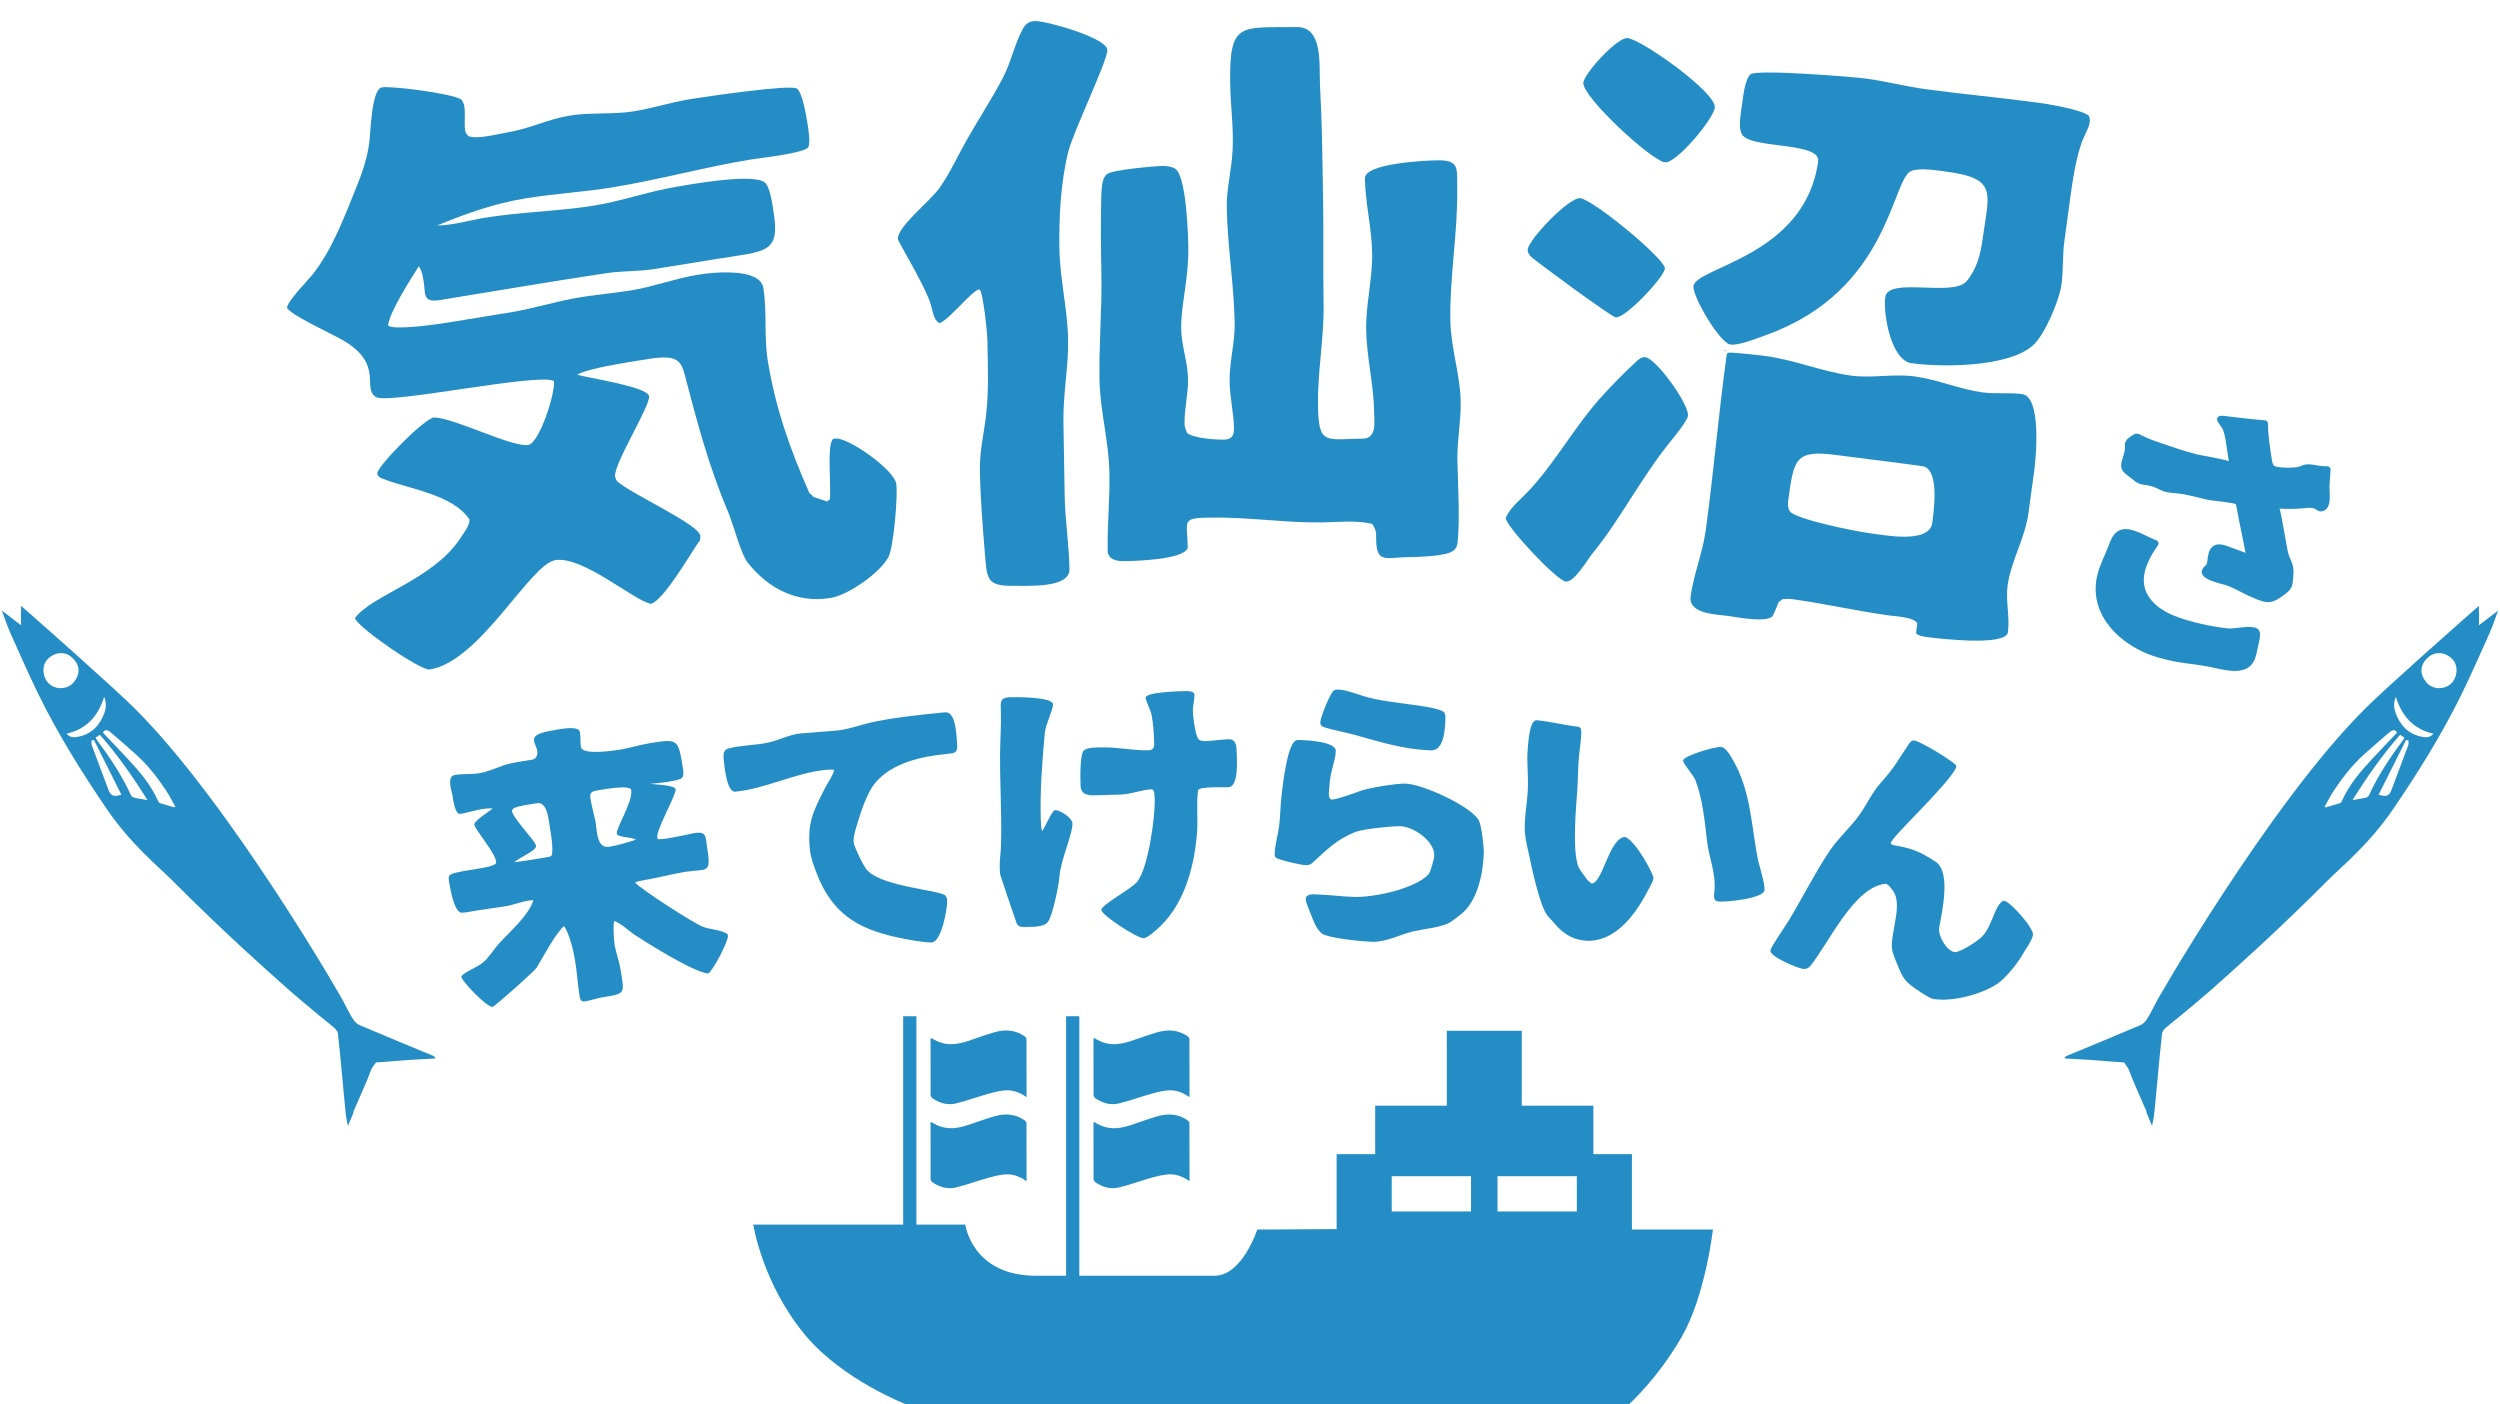<?xml version="1.0" encoding="utf-8"?>
<!-- Generator: Adobe Illustrator 17.0.0, SVG Export Plug-In . SVG Version: 6.00 Build 0)  -->
<!DOCTYPE svg PUBLIC "-//W3C//DTD SVG 1.1//EN" "http://www.w3.org/Graphics/SVG/1.1/DTD/svg11.dtd">
<svg version="1.1" id="レイヤー_1" xmlns="http://www.w3.org/2000/svg" xmlns:xlink="http://www.w3.org/1999/xlink" x="0px"
	 y="0px" width="146px" height="82px" viewBox="0 0 146 82" enable-background="new 0 0 146 82" xml:space="preserve">
<g>
	<g>
		<path fill="#248DC5" d="M38.402,48.995c0.239,0.097,2.017-0.32,2.117-0.337c0.799-0.134,0.669,0.213,0.797,0.979
			c0.242,1.449-0.11,1.08-1.309,1.28c-0.832,0.139-1.651,0.362-2.483,0.501c-0.15,0.025-0.3,0.05-0.441,0.125
			c0.394,0.413,3.39,2.359,3.975,2.586c0.366,0.144,1.18,0.196,1.424,0.429l0.028,0.064c0.053,0.316-0.87,2.062-1.15,2.229
			c-0.846-0.047-3.872-1.97-4.316-2.273c-0.347-0.233-0.758-0.643-1.177-0.796c-0.069,0.303-0.027,1.065,0.028,1.399
			c0.078,0.466,0.259,0.932,0.337,1.398c0.253,1.515,0.309,1.437-1.09,1.671c-0.333,0.056-0.671,0.181-1.004,0.236
			c-0.067,0.011-0.142-0.027-0.197-0.052c-0.044-0.061-0.075-0.142-0.089-0.225c-0.117-0.699-0.148-1.396-0.265-2.095
			c-0.095-0.566-0.312-1.557-0.648-2.031c-0.494,0.425-1.195,1.757-1.597,2.423c-0.119,0.208-2.46,2.277-2.576,2.296
			c-0.3,0.05-1.788-1.481-1.816-1.75l-0.006-0.033c0.133-0.228,0.968-0.555,1.237-0.789c0.377-0.303,0.668-0.813,0.987-1.158
			c0.549-0.605,1.744-1.644,1.977-2.504l-0.203,0.017c-0.486,0.064-0.949,0.262-1.448,0.345c-0.566,0.095-1.138,0.156-1.704,0.251
			c-0.266,0.044-0.546,0.109-0.818,0.12c-0.441,0.022-0.683-1.426-0.742-1.776c-0.014-0.083-0.044-0.266-0.008-0.358
			c0.13-0.347,2.45-0.393,2.749-0.751c0.008-0.053,0.003-0.086-0.006-0.136c-0.086-0.516-1.214-1.834-1.258-2.1l0.003-0.086
			c0.114-0.242,0.826-0.686,1.068-0.88c-0.608-0.052-1.298,0.217-1.898,0.317c-0.316,0.053-0.425-0.904-0.459-1.104
			c-0.044-0.266-0.353-1.087,0.146-1.171c0.466-0.078,0.955-0.023,1.437-0.104c0.466-0.078,0.96-0.298,1.412-0.459
			c0.519-0.172,1.107-0.237,1.64-0.326c0.083-0.014,0.194-0.067,0.236-0.125c0.455-0.658-0.997-1.254,0.901-1.571
			c0.3-0.05,1.601-0.353,1.673,0.079c0.05,0.3,0.014,0.597,0.062,0.879c0.081,0.483,1.901,0.213,2.301,0.146
			c0.566-0.095,1.101-0.27,1.667-0.364c1.715-0.287,1.704-0.251,1.982,1.414c0.028,0.167,0.072,0.433-0.038,0.588
			c-0.153,0.214-1.57,0.331-1.873,0.365c0.228,0.03,1.449,0.066,1.49,0.315c0.05,0.3-1.17,2.42-1.07,2.814L38.402,48.995z
			 M30.712,47.013c-0.15,0.025-0.852,0.125-0.813,0.358c0.072,0.433,1.35,1.725,1.394,1.992c0.006,0.033,0.014,0.083,0.003,0.119
			c-0.208,0.291-0.943,0.603-1.259,0.861c0.374-0.011,1.587-0.231,2.037-0.306c0.05-0.008,0.128-0.056,0.155-0.095
			c0.083-0.424-0.037-1.14-0.112-1.59c-0.078-0.466-0.14-1.551-0.772-1.445L30.712,47.013z M36.021,48.675
			c-0.064-0.28,0.954-1.871,0.842-2.537c-0.056-0.333-1.665-0.029-1.948,0.018c-0.366,0.061-0.494,0.117-0.427,0.517
			c0.07,0.416,0.192,0.841,0.278,1.254c0.1,0.497,0.054,1.651,0.803,1.526c0.516-0.086,1.071-0.248,1.573-0.417
			c-0.302-0.172-0.891-0.108-1.113-0.31L36.021,48.675z"/>
		<path fill="#248DC5" d="M42.525,43.714c0.794-0.212,1.645-0.175,2.44-0.37c0.563-0.139,1.178-0.452,1.749-0.507
			c0.723-0.069,1.465-0.107,2.188-0.176c0.538-0.052,1.162-0.264,1.691-0.4c1.19-0.318,3.323-0.54,4.583-0.661
			c0.672-0.064,0.675,1.377,0.72,1.847c0.052,0.538-0.168,0.542-0.622,0.585c-1.428,0.137-3.156,0.507-4.147,1.67
			c-0.412,0.481-0.719,1.341-0.916,1.937c-0.104,0.332-0.394,1.191-0.364,1.51c0.022,0.235,0.233,0.656,0.339,0.883
			c0.107,0.227,0.316,0.648,0.486,0.818c0.959,0.976,4.383,1.139,4.568,1.478c0.042,0.081,0.066,0.163,0.073,0.23
			c0.037,0.386-0.31,2.421-0.882,2.476c-0.37,0.036-1.578-0.188-1.994-0.283c-2.423-0.514-3.888-1.458-4.777-3.832
			c-0.163-0.459-0.318-0.834-0.364-1.322c-0.149-1.546,0.18-2.188,0.879-3.561c0.171-0.339,0.443-0.687,0.542-1.07
			c-0.156-0.036-0.324-0.02-0.492-0.004c-1.798,0.173-3.49,1.098-5.288,1.271c-0.504,0.049-0.641-1.55-0.678-1.936
			C42.237,44.064,42.261,43.79,42.525,43.714z"/>
		<path fill="#248DC5" d="M61.019,42.784c-0.154,1.626-0.287,3.386-0.238,5.04c0.007,0.236,0.014,0.489,0.072,0.724
			c0.211-0.276,0.508-1.096,0.757-1.238c0.304-0.009,1.01,0.459,1.02,0.78c0.018,0.607-0.68,2.115-0.753,3.062
			c-0.035,0.525-0.403,2.326-0.68,2.689c-0.244,0.328-0.988,0.283-1.393,0.295c-0.186,0.005-0.338-0.024-0.428-0.207
			c-0.037-0.1-0.962-2.809-0.963-2.842c-0.021-0.151-0.026-0.286-0.03-0.438c-0.013-0.439,0.074-0.914,0.078-1.354
			c0.048-1.774-0.072-3.544-0.057-5.318c0.009-0.828,0.071-1.59,0.046-2.433c-0.015-0.489-0.075-0.808,0.516-0.826
			c0.371-0.011,2.516-0.024,2.529,0.414C61.503,41.452,61.072,42.276,61.019,42.784z M63.983,46.444
			c-0.439,0.013-0.862-0.025-0.878-0.565c-0.011-0.371-0.054-1.806,0.192-2.049c0.197-0.192,0.738-0.174,0.991-0.182
			c0.945-0.028,1.931,0.196,2.792,0.17c0.253-0.008,0.333-0.162,0.326-0.398c-0.017-0.557-0.051-1.13-0.151-1.667
			c-0.059-0.285-0.346-0.834-0.351-1.003c-0.01-0.337,2.015-0.381,2.336-0.39c0.135-0.004,0.507,0.002,0.513,0.204
			c0.01,0.338-0.099,0.645-0.089,0.982c0.009,0.287,0.147,1.533,0.37,1.661c0.103,0.065,0.239,0.077,0.357,0.074
			c0.456-0.014,0.909-0.095,1.365-0.108c0.337-0.01,0.447,0.257,0.455,0.544c0.014,0.456,0.185,2.241-0.49,2.261
			c-0.186,0.006-1.606-0.054-1.752,0.154c-0.111,0.797-0.001,1.672-0.061,2.484c-0.146,1.896-0.69,4.04-2.101,5.433
			c-0.197,0.192-0.772,0.732-1.025,0.74c-0.371,0.011-2.455-1.346-2.464-1.649c-0.009-0.304,1.787-1.235,2.112-1.667
			c0.633-0.846,1.037-3.746,1.005-4.809c-0.006-0.186-0.01-0.338-0.066-0.505l-0.086-0.065c-0.607,0.018-1.207,0.29-1.832,0.308
			L63.983,46.444z"/>
		<path fill="#248DC5" d="M77.793,46.694c0.236,0.008,1.365-0.391,1.639-0.5c0.513-0.185,2.127-0.449,2.667-0.431
			c0.962,0.034,3.74,1.279,4.251,2.125c0.175,0.293,0.316,1.582,0.303,1.953c-0.042,1.215-0.387,2.858-1.393,3.6
			c-0.156,0.113-0.556,0.437-0.71,0.499c-0.617,0.249-1.379,0.307-2.026,0.453c-0.801,0.192-1.577,0.637-2.42,0.608
			c-0.557-0.019-2.493-0.205-2.889-0.473c-0.33-0.231-0.514-0.761-0.653-1.121c-0.079-0.172-0.312-0.737-0.306-0.906
			c0.012-0.338,0.499-0.27,0.718-0.262c0.692,0.024,1.381,0.116,2.073,0.14c1.181,0.041,3.496-0.452,4.353-1.284
			c0.14-0.147,0.353-0.917,0.36-1.119c0.029-0.844-1.191-1.697-1.967-1.724c-0.472-0.017-2.168,0.161-2.579,0.315
			c-1.147,0.433-1.744,1.071-2.581,1.836c-0.105,0.098-0.258,0.126-0.409,0.121c-0.22-0.007-1.611-0.31-1.724-0.449
			c-0.065-0.07-0.062-0.154-0.059-0.239c0.017-0.489,0.19-1.075,0.258-1.579c0.069-0.538,0.071-1.079,0.124-1.617
			c0.049-0.438,0.313-3.165,0.862-3.399c0.086-0.031,0.187-0.027,0.271-0.024c0.439,0.015,2.074,0.106,2.055,0.646
			c-0.021,0.59-0.347,1.238-0.378,2.098C77.627,46.114,77.506,46.684,77.793,46.694z M79.843,40.718
			c1.205,0.313,2.555,0.377,3.779,0.622c0.167,0.04,0.335,0.079,0.502,0.136c0.3,0.112,0.295,0.264,0.285,0.551
			c-0.02,0.574-0.081,1.822-0.84,1.795c-1.62-0.057-2.956-0.492-4.496-0.917c-0.552-0.155-1.123-0.242-1.675-0.413
			c-0.167-0.057-0.3-0.112-0.293-0.315c0.009-0.27,0.585-1.753,0.808-1.864c0.086-0.047,0.17-0.045,0.255-0.042
			C78.641,40.288,79.358,40.583,79.843,40.718z"/>
		<path fill="#248DC5" d="M92.198,42.445l0.126,0.097c0.081,0.212-0.081,1.315-0.107,1.567c-0.069,0.689-0.055,1.386-0.107,2.076
			c-0.071,1.045-0.273,3.213,0.012,4.26c0.072,0.296,0.242,0.466,0.404,0.702c0.119,0.165,0.267,0.383,0.447,0.452
			c0.637-0.089,1.016-2.68,1.937-2.723c0.636,0.251,1.678,2.205,1.656,2.423c-0.019,0.185-0.409,0.858-0.513,1.051
			c-0.705,1.269-1.888,2.745-3.534,2.579c-0.773-0.078-1.325-0.49-1.793-1.063c-0.105-0.129-0.23-0.244-0.336-0.373
			c-0.487-0.558-1.017-3.207-1.074-3.484c-0.105-0.469-0.228-0.939-0.263-1.435c-0.05-0.853,0.157-1.731,0.177-2.595
			c0.027-0.778-0.083-1.535-0.004-2.325c0.032-0.319,0.097-1.636,0.534-1.592c0.773,0.078,1.516,0.271,2.287,0.366L92.198,42.445z
			 M100.349,52.648c-0.319-0.032-0.252-0.364-0.228-0.6c0.105-1.041-0.314-1.932-0.433-2.945c-0.135-1.184-0.249-2.417-0.678-3.546
			c-0.107-0.282-0.733-0.973-0.716-1.141c0.029-0.286,1.899-0.827,2.217-0.795c0.286,0.029,0.572,0.55,0.702,0.783
			c1.013,1.731,1.064,3.755,1.429,5.692c0.089,0.467,0.442,1.504,0.403,1.89C102.996,52.474,100.802,52.694,100.349,52.648z"/>
		<path fill="#248DC5" d="M114.241,44.828c-0.505,1.044-3.76,4.03-3.826,4.413c0.025,0.056,0.086,0.1,0.135,0.109
			c1.098,0.189,1.58,0.375,2.488,0.976c0.924,0.604,0.365,2.958,0.213,3.84c-0.083,0.483,0.418,1.357,0.9,1.44
			c0.167,0.029,0.659-0.247,0.812-0.34c0.899-0.548,1.014-0.716,1.422-1.691c0.087-0.208,0.38-1.014,0.68-0.962
			c0.35,0.06,1.729,1.6,1.661,1.999c-0.054,0.316-0.479,0.894-0.653,1.207c-0.291,0.498-0.964,1.324-1.43,1.638
			c-0.927,0.611-2.634,1.072-3.749,0.88c-0.183-0.032-0.675-0.356-0.844-0.471c-0.769-0.509-0.896-0.668-1.244-1.533
			c-0.131-0.331-0.296-0.668-0.322-1.015c-0.039-0.966,0.643-2.545,0.056-3.314c-0.113-0.139-0.22-0.312-0.395-0.393
			c-1.858,0.143-3.36,3.499-4.425,4.806c-0.109,0.135-0.273,0.193-0.439,0.164c-0.333-0.057-1.95-0.713-1.887-1.078
			c0.037-0.216,0.79-1.303,0.977-1.597c0.854-1.378,1.569-2.848,2.47-4.2c0.506-0.752,1.192-1.354,1.729-2.084
			c0.45-0.625,0.765-1.359,1.293-1.936c0.781-0.859,0.978-1.305,1.597-2.209c0.092-0.138,0.182-0.26,0.348-0.231
			c0.333,0.057,2.153,1.124,2.438,1.464L114.241,44.828z"/>
	</g>
	<g>
		<path fill="#248DC5" d="M29.811,18.241c1.215-0.197,2.437-0.572,3.646-0.803c1.105-0.214,2.268-0.295,3.379-0.475
			c1.319-0.213,2.594-0.704,3.948-0.923c0.937-0.152,3.604-0.404,3.795,0.776c0.225,1.389,0.032,2.845,0.257,4.233
			c0.449,2.777,1.299,5.169,2.425,7.73l0.253,0.244l0.791,0.264l0.157-0.132c0.09-0.763-0.182-3.106,0.179-3.52l0.139-0.022
			c0.695-0.112,3.426,1.797,3.56,2.631c0.107,0.66-0.151,3.694-0.449,4.276c-0.49,0.934-2.347,2.232-3.388,2.4
			c-1.979,0.32-3.651-0.55-4.864-2.099c-0.362-0.476-0.822-2.218-1.113-2.919c-1.149-2.7-1.813-5.264-2.551-8.067
			c-0.08-0.272-0.159-0.544-0.366-0.724c-0.42-0.395-1.456-0.192-1.977-0.108c-0.729,0.118-3.408,0.515-3.919,0.883
			c0.525,0.165,4.102,0.691,4.192,1.246c0.09,0.555-2.095,4.008-1.983,4.703c0.011,0.069,0.068,0.203,0.114,0.267
			c0.794,0.726,4.752,2.509,4.859,3.169c0.017,0.104-0.001,0.214-0.025,0.289c-0.582,0.807-2.075,3.471-2.857,3.704
			c-0.953-0.167-3.981-2.812-5.578-2.554c-1.493,0.242-4.388,5.911-7.339,6.388c-0.521,0.084-4.209-2.455-4.368-2.999
			c0.96-1.331,4.521-2.227,6.128-4.624c0.198-0.317,0.559-0.732,0.566-1.125c-0.952-1.485-3.605-1.804-5.053-2.389
			c-0.15-0.047-0.306-0.129-0.334-0.302c-0.062-0.382,2.785-3.265,3.317-3.279c1.179,0.023,4.559,1.757,5.496,1.605
			c0.66-0.107,1.605-3.074,1.498-3.733c-0.865-0.501-9.68,1.387-10.394,0.932c-0.836-0.542,0.478-1.894-1.886-3.293
			c-0.554-0.338-3.167-1.519-3.303-1.924c0.042-0.399,1.175-1.544,1.472-1.912c1.187-1.474,1.925-3.518,2.639-5.272
			c0.304-0.762,0.568-1.553,0.682-2.39c0.089-0.549,0.125-3.191,0.75-3.292c0.555-0.09,4.046,0.343,4.639,0.711
			c0.092,0.127,0.149,0.261,0.172,0.4c0.073,0.451-0.022,0.966,0.051,1.417c0.022,0.139,0.109,0.232,0.195,0.325
			c0.566,0.193,1.689-0.13,2.314-0.232c1.25-0.202,2.369-0.775,3.584-0.971c1.25-0.202,2.521-0.051,3.771-0.253
			c1.111-0.179,2.159-0.527,3.27-0.707c0.903-0.146,5.913-0.885,6.241-0.617c0.323,0.233,0.553,1.656,0.615,2.038
			c0.051,0.313,0.18,1.111,0.045,1.382c-0.192,0.352-2.923,0.651-3.34,0.718c-2.708,0.438-5.4,1.194-8.108,1.631
			c-1.666,0.27-3.361,0.365-5.028,0.635c-1.84,0.298-3.491,0.885-5.194,1.588c0.925-0.007,1.91-0.309,2.812-0.455
			c2.083-0.337,4.251-0.366,6.369-0.709c1.632-0.264,3.178-0.834,4.845-1.104c0.382-0.062,4.358-0.811,5.089-0.253
			c0.323,0.233,0.462,1.315,0.524,1.697c0.398,2.465-0.41,2.311-3.257,2.771l-3.68,0.595c-0.972,0.157-1.943,0.1-2.915,0.258
			c-3.234,0.487-6.423,1.038-9.652,1.56c-1.007,0.163-0.813-0.403-0.926-1.097c-0.045-0.278-0.101-0.625-0.285-0.88
			c-0.425,0.674-1.736,2.703-1.792,3.46c0.334,0.302,2.908-0.078,3.499-0.174L29.811,18.241z"/>
		<path fill="#248DC5" d="M62.176,28.923c0.024,1.442,0.258,2.88,0.281,4.322c0.018,1.125-2.482,0.955-3.256,0.967
			c-1.618,0.026-1.555-0.432-1.685-1.907c-0.132-1.616-0.264-3.232-0.29-4.85c-0.018-1.125,0.246-2.185,0.369-3.278
			c0.154-1.374,0.094-2.851,0.071-4.258c-0.008-0.492-0.259-2.951-0.471-3.018c-0.387,0.006-1.73,1.752-2.325,1.973
			c-0.354-0.17-0.399-0.732-0.51-1.082c-0.298-1.05-1.925-3.697-1.927-3.838c-0.012-0.739,1.864-2.176,2.449-2.995
			c0.619-0.89,1.06-1.882,1.607-2.84c0.684-1.207,1.439-2.345,2.087-3.587c0.477-0.922,0.672-1.946,1.15-2.833
			c0.171-0.319,0.379-0.463,0.731-0.469c0.668-0.011,4.202,0.987,4.214,1.69c0.011,0.633-2.032,4.853-2.295,5.982
			c-0.429,1.766-0.537,3.773-0.507,5.602c0.03,1.829,0.48,3.545,0.509,5.339c0.026,1.582-0.3,3.171-0.274,4.789L62.176,28.923z
			 M77.27,11.757c0.032,2.005-0.005,4.01,0.027,6.015c0.032,1.97-0.358,3.911-0.326,5.915c0.038,2.321,0.419,1.963,2.635,1.927
			c0.809-0.013,0.652-0.995,0.643-1.558c-0.026-1.618-0.439-3.194-0.465-4.812c-0.024-1.477,0.374-2.926,0.349-4.473
			c-0.023-1.442-0.399-2.913-0.423-4.355c-0.014-0.879,3.536-1.043,4.204-1.054c1.336-0.022,1.169,0.474,1.187,1.599
			c0.043,2.638-0.444,5.108-0.402,7.746c0.026,1.618,0.579,3.157,0.605,4.774c0.018,1.125-0.21,2.22-0.192,3.345
			c0.026,1.583,0.16,3.339,0.009,4.89c-0.032,0.212-0.1,0.353-0.274,0.462c-0.452,0.324-2.105,0.351-2.668,0.36
			c-1.196,0.019-1.788,0.381-1.81-0.991c-0.007-0.457,0.027-0.528-0.226-0.946c-0.813-0.233-2.148-0.106-2.922-0.093
			c-2.145,0.035-4.332-0.316-6.513-0.281c-1.758,0.029-1.37,0.128-1.343,1.781c-0.271,0.673-3.013,0.753-3.717,0.764
			c-0.422,0.007-0.951-0.09-0.96-0.618c-0.024-1.477,0.127-2.992,0.103-4.504c-0.031-1.899-0.552-3.65-0.582-5.513
			c-0.032-2.005,0.146-4.013,0.113-6.017c-0.026-1.583-0.051-3.13-0.006-4.714c0.029-0.388,0.019-0.985,0.331-1.237
			c0.313-0.251,2.736-0.467,3.229-0.475c0.246-0.004,0.493,0.027,0.706,0.129c0.708,0.305,0.803,3.927,0.814,4.595
			c0.031,1.899-0.438,3.384-0.415,4.791c0.016,0.985,0.383,1.929,0.399,2.913c0.014,0.879-0.218,1.763-0.203,2.642
			c0.003,0.176,0.076,0.351,0.149,0.525c0.392,0.31,1.66,0.395,2.152,0.387c0.422-0.007,0.594-0.221,0.587-0.643
			c-0.015-0.914-0.241-1.825-0.256-2.74c-0.019-1.161,0.315-2.257,0.296-3.417c-0.037-2.251-0.425-4.496-0.462-6.782
			c-0.015-0.949,0.215-1.903,0.305-2.854c0.153-1.41-0.083-2.954-0.105-4.325c-0.06-3.693,0.58-3.281,3.886-3.335
			c1.547-0.025,1.303,2.23,1.356,3.32c0.055,1.195,0.109,2.39,0.129,3.586L77.27,11.757z"/>
		<path fill="#248DC5" d="M88.747,29.194c1.791-1.672,2.995-3.993,4.635-5.863c0.712-0.79,1.414-1.511,2.185-2.222
			c0.163-0.155,0.322-0.276,0.531-0.247c0.627,0.086,2.569,2.765,2.478,3.427c-0.043,0.314-0.892,1.334-1.149,1.653
			c-1.585,1.984-2.932,4.569-4.334,6.259c-0.336,0.38-1.138,1.832-1.661,1.761c-0.523-0.071-3.436-3.167-3.504-3.709
			C88.129,29.82,88.42,29.505,88.747,29.194z M89.441,15.019c-0.125-0.124-0.245-0.282-0.222-0.456
			c0.086-0.627,2.443-3.074,3.071-2.988c0.801,0.109,5.011,3.596,4.939,4.118c-0.071,0.523-2.315,2.914-2.873,2.838
			C94.078,18.492,89.951,15.443,89.441,15.019z M92.468,4.818c0.076-0.558,1.998-2.673,2.591-2.592
			c0.871,0.119,5.207,3.197,5.088,4.068c-0.09,0.662-2.258,3.277-2.92,3.186C96.426,9.371,92.359,5.62,92.468,4.818z
			 M100.842,20.695c0.005-0.035,0.044-0.065,0.084-0.095c0.218-0.041,1.896,0.153,2.21,0.196c1.708,0.233,3.284,0.91,4.956,1.139
			c1.22,0.167,2.501-0.12,3.721,0.047c1.359,0.186,2.596,0.745,3.955,0.931c0.767,0.105,1.562,0.001,2.329,0.105
			c1.115,0.152,0.823,3.591,0.699,4.497l-0.333,2.439c-0.205,1.499-1.023,2.807-1.218,4.235c-0.124,0.906,0.14,1.83,0.017,2.736
			c-0.114,0.836-4.062,0.368-4.759,0.273c-0.174-0.024-0.488-0.067-0.608-0.225l0.076-0.557c-0.162-0.377-1.256-0.42-1.605-0.468
			c-1.917-0.262-3.775-0.693-5.691-0.956c-0.174-0.024-0.388-0.017-0.567-0.006l-0.238,0.18c-0.108,0.269-0.22,0.573-0.363,0.838
			c-0.476,0.361-1.96,0.052-2.552-0.029c-0.732-0.1-2.363-0.11-2.221-1.155c0.176-1.289,0.701-2.531,0.882-3.855
			c0.457-3.345,0.74-6.715,1.193-10.025L100.842,20.695z M120.559,14.089c-0.114,0.836-0.054,1.697-0.169,2.533
			c-0.124,0.906-0.967,2.921-1.655,3.537c-1.42,1.297-5.324,1.296-7.102,1.053c-1.185-0.162-1.669-2.855-1.531-3.866
			c0.162-1.185,3.94,0.006,4.74-0.914c0.593-0.7,0.816-1.557,0.936-2.428c0.371-2.718,0.913-3.567-2.049-3.972
			c-0.523-0.071-1.633-0.259-2.124-0.042c-1.131,0.484-1.276,6.996-8.443,9.567c-0.486,0.182-1.613,0.632-2.101,0.565
			c-0.627-0.086-2.241-2.827-2.159-3.419c0.152-1.115,6.52-1.736,7.278-7.277c0.152-1.115-3.66-0.749-4.376-1.486
			c-0.345-0.331-0.132-1.367-0.071-1.82c0.062-0.453,0.165-1.469,0.491-1.779c0.326-0.31,5.98,0.143,6.781,0.252
			c1.15,0.157,2.281,0.454,3.431,0.611c2.196,0.3,4.44,0.5,6.636,0.8c0.383,0.052,2.435,0.368,2.914,0.753
			c0.056,0.114,0.071,0.258,0.057,0.363c-0.052,0.383-0.368,0.873-0.49,1.247c-0.411,1.186-0.595,2.794-0.766,4.049L120.559,14.089z
			 M100.801,20.476c-0.005,0.035-0.039,0.03-0.109,0.021l0.04-0.03L100.801,20.476z M111.187,27.078
			c-1.324-0.181-2.618-0.322-3.943-0.503c-2.439-0.333-2.485,0.264-2.814,2.668c-0.029,0.209-0.022,0.423,0.093,0.616
			c0.361,0.475,3.782,1.156,4.514,1.256c0.941,0.129,3.635,0.674,3.807-0.58c0.1-0.732,0.433-3.171-0.577-3.309L111.187,27.078z"/>
	</g>
	<path fill-rule="evenodd" clip-rule="evenodd" fill="#248DC5" d="M20.637,64.993c0-0.023-0.001-0.046-0.001-0.069
		c0.131-0.296,0.26-0.595,0.391-0.896c0.128-0.291,0.253-0.579,0.378-0.867c0.101-0.254,0.201-0.508,0.301-0.76
		c0.084-0.119,0.166-0.237,0.249-0.356c0.221-0.014,0.441-0.029,0.661-0.044c0.166-0.013,0.331-0.027,0.495-0.041
		c0.287-0.021,0.576-0.043,0.862-0.065c0.478-0.027,0.957-0.054,1.434-0.08c0.002-0.024,0.004-0.048,0.007-0.072
		c-0.046-0.031-0.089-0.069-0.138-0.09c-1.43-0.594-2.863-1.18-4.286-1.789c-0.161-0.067-0.3-0.233-0.398-0.386
		c-0.185-0.296-0.337-0.609-0.5-0.916c0.231,0.332-6.593-11.611-12.257-17.218c-1.351-1.337-5.843-5.294-6.6-5.959
		c-0.004,0.226-0.012,0.451-0.013,0.678c0,0.133,0.005,0.27,0.009,0.454c-0.389-0.297-0.724-0.553-1.119-0.859
		c0.182,0.489,0.314,0.91,0.493,1.311c0.543,1.213,1.079,2.428,1.662,3.622c1.146,2.327,2.514,4.523,3.973,6.662
		c1.418,2.078,3.026,3.364,3.823,4.167c0.649,0.653,1.306,1.298,1.97,1.937c0.681,0.658,1.369,1.309,2.065,1.95
		c0.879,0.81,1.764,1.613,2.66,2.404c0.609,0.539,1.238,1.054,1.861,1.577c0.292,0.243,0.597,0.472,0.884,0.722
		c0.1,0.087,0.215,0.215,0.23,0.335c0.094,0.799,0.16,1.602,0.239,2.402c0.075,0.794,0.145,1.586,0.228,2.378
		c0.022,0.205,0.078,0.408,0.12,0.612c-0.009,0.022-0.018,0.044-0.028,0.065c0.008,0.001,0.023,0.004,0.024,0.002
		c0.004-0.022,0.008-0.045,0.011-0.067C20.431,65.489,20.534,65.241,20.637,64.993z M2.879,39.943
		c-0.398-0.35-0.46-1.057-0.117-1.427c0.432-0.464,1.066-0.49,1.447-0.111c0.471,0.415,0.495,0.953,0.102,1.436
		C3.968,40.263,3.292,40.305,2.879,39.943z M4.543,43.031c-0.216,0.04-0.456,0.056-0.658-0.183c1.183-0.268,1.854-1.043,2.198-2.156
		c0.126,0.309,0.124,0.619,0.025,0.909C5.846,42.354,5.352,42.878,4.543,43.031z M6.336,46.129c-0.33-0.872-0.659-1.742-0.98-2.614
		c-0.03-0.081-0.008-0.182-0.011-0.274c0.047-0.009,0.096-0.018,0.143-0.026c0.532,1.062,1.063,2.124,1.6,3.194
		C6.637,46.554,6.47,46.482,6.336,46.129z M7.826,46.584c-0.069-0.016-0.149-0.083-0.179-0.147
		c-0.537-1.174-1.253-2.237-2.021-3.267c-0.014-0.018-0.02-0.044-0.042-0.091c0.078-0.055,0.16-0.109,0.247-0.169
		c1.039,1.176,1.924,2.443,2.78,3.815C8.303,46.672,8.062,46.638,7.826,46.584z M9.334,46.9c-0.045-0.015-0.084-0.081-0.106-0.132
		c-0.417-0.944-1.079-1.71-1.77-2.454c-0.476-0.512-0.961-1.016-1.45-1.529c0.129-0.22,0.298-0.148,0.438-0.028
		c0.509,0.431,1.013,0.868,1.509,1.315c0.675,0.608,1.229,1.324,1.733,2.075c0.202,0.307,0.369,0.637,0.55,0.958
		c-0.013,0.015-0.028,0.032-0.042,0.049C9.907,47.071,9.619,46.991,9.334,46.9z"/>
	<path fill-rule="evenodd" clip-rule="evenodd" fill="#248DC5" d="M125.671,65.737c0.002,0.022,0.007,0.045,0.011,0.067
		c0.001,0.001,0.016-0.002,0.024-0.002c-0.01-0.021-0.018-0.043-0.028-0.065c0.042-0.204,0.098-0.407,0.12-0.612
		c0.083-0.792,0.154-1.584,0.228-2.378c0.079-0.8,0.145-1.603,0.239-2.402c0.015-0.12,0.129-0.248,0.23-0.335
		c0.287-0.25,0.592-0.478,0.884-0.722c0.623-0.523,1.251-1.038,1.861-1.577c0.895-0.791,1.78-1.594,2.66-2.404
		c0.697-0.641,1.384-1.293,2.065-1.95c0.665-0.639,1.321-1.285,1.97-1.937c0.797-0.803,2.405-2.088,3.823-4.167
		c1.459-2.139,2.827-4.335,3.973-6.662c0.584-1.194,1.119-2.409,1.663-3.622c0.179-0.401,0.311-0.821,0.493-1.311
		c-0.395,0.306-0.73,0.562-1.119,0.859c0.004-0.183,0.009-0.321,0.009-0.454c-0.001-0.227-0.009-0.452-0.013-0.678
		c-0.757,0.665-5.249,4.622-6.6,5.959c-5.663,5.607-12.487,17.55-12.257,17.218c-0.163,0.307-0.315,0.621-0.5,0.916
		c-0.098,0.152-0.237,0.318-0.398,0.386c-1.423,0.609-2.856,1.195-4.286,1.789c-0.049,0.021-0.092,0.058-0.138,0.09
		c0.003,0.024,0.005,0.048,0.007,0.072c0.476,0.026,0.955,0.053,1.434,0.08c0.286,0.022,0.575,0.044,0.862,0.065
		c0.164,0.014,0.329,0.028,0.495,0.041c0.22,0.015,0.44,0.03,0.661,0.044c0.084,0.119,0.165,0.237,0.249,0.356
		c0.1,0.252,0.2,0.506,0.301,0.76c0.125,0.288,0.251,0.576,0.378,0.867c0.131,0.301,0.261,0.6,0.391,0.896
		c0,0.023-0.001,0.046-0.001,0.069C125.466,65.241,125.569,65.489,125.671,65.737z M141.69,39.841
		c-0.393-0.483-0.37-1.021,0.102-1.436c0.381-0.379,1.015-0.353,1.447,0.111c0.343,0.37,0.281,1.077-0.117,1.427
		C142.708,40.305,142.032,40.263,141.69,39.841z M139.892,41.602c-0.1-0.29-0.101-0.6,0.025-0.909
		c0.345,1.113,1.015,1.888,2.198,2.156c-0.202,0.239-0.443,0.224-0.658,0.183C140.648,42.878,140.154,42.354,139.892,41.602z
		 M138.912,46.41c0.537-1.071,1.068-2.132,1.6-3.194c0.047,0.008,0.096,0.017,0.143,0.026c-0.003,0.092,0.019,0.193-0.011,0.274
		c-0.321,0.872-0.651,1.742-0.98,2.614C139.53,46.482,139.363,46.554,138.912,46.41z M137.388,46.724
		c0.857-1.371,1.741-2.639,2.78-3.815c0.087,0.06,0.169,0.114,0.247,0.169c-0.021,0.047-0.028,0.073-0.042,0.091
		c-0.768,1.03-1.483,2.093-2.021,3.267c-0.03,0.065-0.11,0.132-0.179,0.147C137.938,46.638,137.697,46.672,137.388,46.724z
		 M135.803,47.154c-0.014-0.017-0.029-0.034-0.042-0.049c0.181-0.321,0.348-0.651,0.55-0.958c0.504-0.751,1.058-1.467,1.733-2.075
		c0.496-0.447,1-0.884,1.509-1.315c0.141-0.12,0.31-0.192,0.438,0.028c-0.488,0.513-0.974,1.017-1.45,1.529
		c-0.691,0.744-1.353,1.51-1.77,2.454c-0.021,0.051-0.06,0.117-0.106,0.132C136.381,46.991,136.093,47.071,135.803,47.154z"/>
	<path fill="#248DC5" d="M59.952,64.074c-0.423-0.296-0.848-0.442-1.312-0.392c-0.313,0.034-0.625,0.108-0.929,0.195
		c-0.631,0.18-1.249,0.409-1.886,0.564c-0.485,0.118-0.954-0.018-1.369-0.302c-0.055-0.038-0.109-0.126-0.109-0.19
		c-0.006-1.088-0.004-2.176-0.002-3.264c0-0.019,0.011-0.039,0.021-0.071c0.143,0.075,0.274,0.155,0.414,0.215
		c0.581,0.248,1.159,0.16,1.733-0.027c0.527-0.172,1.045-0.372,1.577-0.522c0.606-0.172,1.203-0.139,1.742,0.235
		c0.052,0.036,0.114,0.108,0.114,0.163C59.953,61.792,59.952,62.909,59.952,64.074z"/>
	<path fill="#248DC5" d="M59.952,68.981c-0.423-0.296-0.848-0.442-1.312-0.392c-0.313,0.034-0.625,0.108-0.929,0.195
		c-0.631,0.18-1.249,0.409-1.886,0.564c-0.485,0.118-0.954-0.018-1.369-0.302c-0.055-0.038-0.109-0.126-0.109-0.19
		c-0.006-1.088-0.004-2.176-0.002-3.264c0-0.019,0.011-0.039,0.021-0.071c0.143,0.075,0.274,0.155,0.414,0.215
		c0.581,0.248,1.159,0.16,1.733-0.027c0.527-0.172,1.045-0.372,1.577-0.522c0.606-0.172,1.203-0.139,1.742,0.235
		c0.052,0.036,0.114,0.108,0.114,0.163C59.953,66.699,59.952,67.816,59.952,68.981z"/>
	<path fill="#248DC5" d="M95.037,71.806h4.996c0,0-0.434,3.883-1.846,6.311C96.774,80.544,95.145,82,95.145,82h-42.26
		c0,0-3.688-1.423-5.857-4.026c-2.507-3.008-3.037-6.459-3.037-6.459h12.381c0,0,0.392,2.989,4.13,2.989c3.738,0,8.794,0,10.424,0
		c1.629,0,2.498-2.697,2.498-2.697S94.874,71.66,95.037,71.806z"/>
	<rect x="80.311" y="64.572" fill="#248DC5" width="12.741" height="2.96"/>
	<rect x="52.746" y="59.349" fill="#248DC5" width="0.772" height="17.992"/>
	<path fill="#248DC5" d="M69.468,64.074c-0.423-0.296-0.848-0.442-1.312-0.392c-0.313,0.034-0.625,0.108-0.929,0.195
		c-0.631,0.18-1.249,0.409-1.886,0.564c-0.485,0.118-0.954-0.018-1.369-0.302c-0.055-0.038-0.109-0.126-0.109-0.19
		c-0.006-1.088-0.004-2.176-0.002-3.264c0-0.019,0.011-0.039,0.021-0.071c0.143,0.075,0.274,0.155,0.414,0.215
		c0.581,0.248,1.159,0.16,1.733-0.027c0.527-0.172,1.045-0.372,1.577-0.522c0.606-0.172,1.203-0.139,1.742,0.235
		c0.052,0.036,0.114,0.108,0.114,0.163C69.469,61.792,69.468,62.909,69.468,64.074z"/>
	<path fill="#248DC5" d="M69.468,68.981c-0.423-0.296-0.848-0.442-1.312-0.392c-0.313,0.034-0.625,0.108-0.929,0.195
		c-0.631,0.18-1.249,0.409-1.886,0.564c-0.485,0.118-0.954-0.018-1.369-0.302c-0.055-0.038-0.109-0.126-0.109-0.19
		c-0.006-1.088-0.004-2.176-0.002-3.264c0-0.019,0.011-0.039,0.021-0.071c0.143,0.075,0.274,0.155,0.414,0.215
		c0.581,0.248,1.159,0.16,1.733-0.027c0.527-0.172,1.045-0.372,1.577-0.522c0.606-0.172,1.203-0.139,1.742,0.235
		c0.052,0.036,0.114,0.108,0.114,0.163C69.469,66.699,69.468,67.816,69.468,68.981z"/>
	<rect x="62.261" y="59.349" fill="#248DC5" width="0.772" height="17.992"/>
	<rect x="84.494" y="60.197" fill="#248DC5" width="4.376" height="4.89"/>
	<rect x="84.429" y="65.473" fill="#248DC5" width="4.504" height="1.544"/>
	<path fill="#248DC5" d="M78.059,67.403v5.276h17.245v-5.276H78.059z M85.909,70.749h-4.633V68.69h4.633V70.749z M92.087,70.749
		h-4.633V68.69h4.633V70.749z"/>
	<g>
		<path fill="#248DC5" d="M131.789,36.688c-0.383-0.195-1.308,0.055-1.688,0.012c-0.824-0.092-1.64-0.258-2.434-0.498
			c-0.653-0.197-1.309-0.454-1.809-0.919c-1.146-1.065-0.604-2.343,0.161-3.434c0.036-0.051,0.045-0.115,0.026-0.173
			c-0.019-0.059-0.064-0.105-0.123-0.126c-0.587-0.206-1.469-0.844-2.114-0.593c-0.418,0.163-0.556,0.629-0.7,0.998
			c-0.201,0.517-0.458,0.999-0.601,1.54c-0.576,2.177,1,3.908,2.916,4.692c0.371,0.152,0.76,0.253,1.149,0.35
			c0.813,0.204,1.638,0.243,2.444,0.402c0.749,0.148,2.018,0.563,2.543-0.217c0.152-0.226,0.212-0.5,0.268-0.767
			c0.041-0.195,0.082-0.39,0.124-0.584c0.045-0.215,0.079-0.471-0.078-0.624C131.85,36.724,131.821,36.704,131.789,36.688z"/>
		<path fill="#248DC5" d="M136.048,27.288c-0.04-0.04-0.096-0.061-0.153-0.057c-0.435,0.03-0.975-0.203-1.371-0.076
			c-0.086,0.028-0.165,0.073-0.251,0.099c-0.083,0.026-0.17,0.034-0.257,0.042c-0.295,0.027-0.542,0.025-0.827-0.004
			c-0.431-0.044-0.457-0.076-0.522-0.508c-0.101-0.669-0.218-1.378-0.218-2.056c-0.006-0.099-0.085-0.178-0.184-0.184
			c-0.805-0.051-1.61-0.175-2.416-0.257c-0.081-0.008-0.166-0.016-0.24,0.017c-0.354,0.155,0.11,0.561,0.192,0.749
			c0.169,0.387,0.204,0.894,0.275,1.307c0.027,0.206,0.056,0.399,0.09,0.583c-0.014-0.077-1.723-0.368-1.902-0.415
			c-0.656-0.171-1.291-0.389-1.933-0.605c-0.43-0.145-0.862-0.291-1.265-0.501c-0.088-0.046-0.179-0.096-0.278-0.096
			c-0.112,0-0.213,0.065-0.306,0.127c-0.163,0.109-0.34,0.237-0.38,0.428c-0.02,0.096-0.003,0.195-0.005,0.293
			c-0.008,0.347-0.244,0.739-0.22,1.067c0.025,0.343,0.381,0.516,0.659,0.746c0.104,0.086,0.209,0.173,0.33,0.23
			c0.239,0.113,0.517,0.104,0.772,0.174c0.268,0.074,0.505,0.233,0.771,0.315c0.224,0.069,0.46,0.081,0.693,0.102
			c0.643,0.059,1.227,0.25,1.851,0.385c0.203,0.044,1.609,0.166,1.629,0.27c0.13,0.688,0.277,1.418,0.412,2.082
			c0.052,0.258,0.102,0.506,0.148,0.738c-0.255-0.09-0.552-0.2-0.838-0.305c-0.35-0.129-0.807-0.337-1.124-0.025
			c-0.203,0.2-0.239,0.51-0.269,0.794c-0.008,0.071-0.016,0.144-0.052,0.206c-0.044,0.076-0.124,0.125-0.177,0.195
			c-0.525,0.702,1.134,0.936,1.453,1.072c0.546,0.232,1.03,0.528,1.585,0.75c0.228,0.091,0.462,0.184,0.708,0.196
			c0.396,0.019,0.745-0.273,1.045-0.492c0.397-0.29,0.417-0.495,0.452-0.988c0.013-0.183,0.026-0.369-0.003-0.55
			c-0.041-0.252-0.161-0.482-0.259-0.717c-0.095-0.23-0.469-2.711-0.549-2.715c0.452,0.022,0.936,0.026,1.386-0.018
			c0.243-0.024,0.505-0.072,0.72,0.044c0.068,0.037,0.128,0.089,0.2,0.117c0.206,0.08,0.443-0.068,0.54-0.267
			c0.178-0.365,0.059-0.918,0.087-1.318c0.019-0.273,0.038-0.546,0.058-0.818C136.11,27.384,136.089,27.329,136.048,27.288z"/>
	</g>
</g>
</svg>
